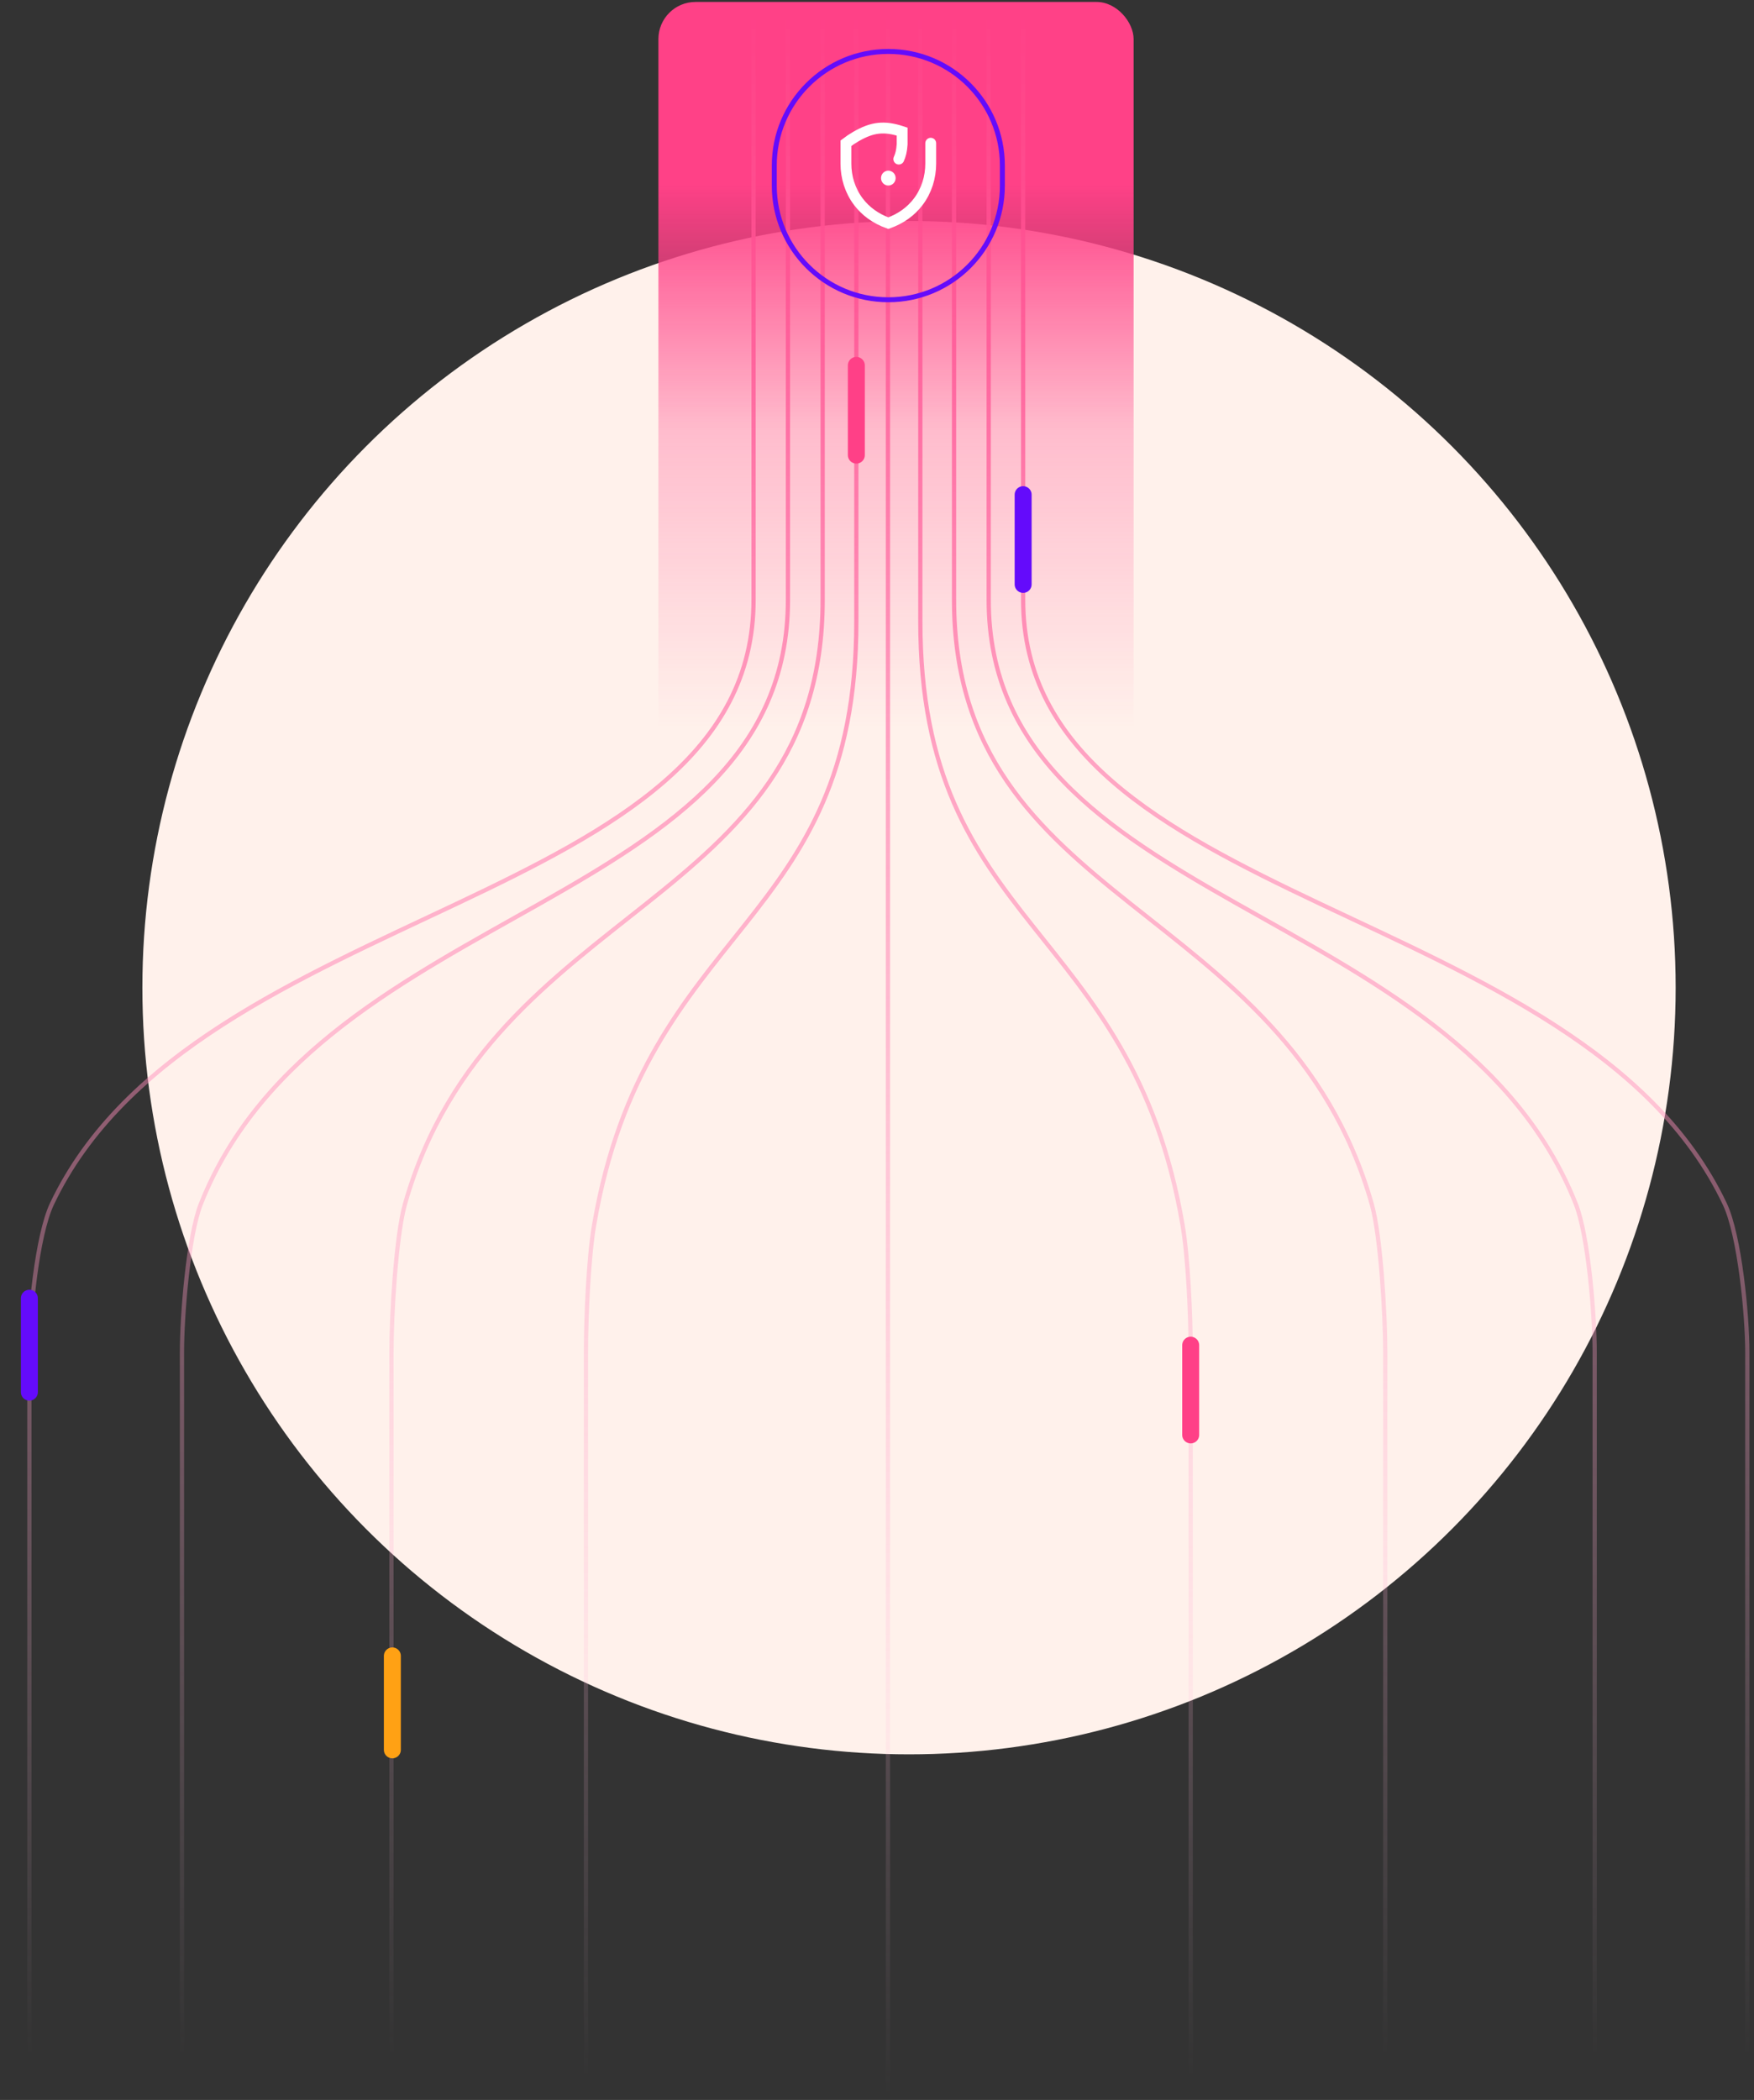 <svg width="355" height="425" viewBox="0 0 355 425" fill="none" xmlns="http://www.w3.org/2000/svg">
<rect x="0" y="0" width="355" height="425" fill="#333333" stroke="none"/>
<circle cx="183.98" cy="199.888" r="155.164" fill="#FFF1EB"/>
<rect x="229.438" y="304.055" width="96.179" height="303.663" rx="7.514" transform="rotate(180 229.438 304.055)" fill="url(#paint0_linear_4173_40033)"/>
<path d="M152.515 3.357V121.311C152.644 183.774 39.605 182.269 10.511 243.654C7.458 250.101 5.945 266.307 5.945 273.586V416.197" stroke="url(#paint1_linear_4173_40033)" stroke-width="0.858" stroke-miterlimit="10"/>
<path d="M159.476 3.357V121.311C159.584 183.774 64.995 182.269 40.654 243.654C38.097 250.101 36.83 266.307 36.83 273.586V416.197" stroke="url(#paint2_linear_4173_40033)" stroke-width="0.858" stroke-miterlimit="10"/>
<path d="M166.5 3.357V121.311C166.579 183.774 99.434 182.269 81.97 243.654C80.134 250.101 79.227 266.307 79.227 273.586V416.197" stroke="url(#paint3_linear_4173_40033)" stroke-width="0.858" stroke-miterlimit="10"/>
<path d="M173.321 3.357V125.652C173.364 188.114 130.667 186.609 120.232 247.994C119.138 254.441 118.598 266.315 118.598 273.586V420.537" stroke="url(#paint4_linear_4173_40033)" stroke-width="0.858" stroke-miterlimit="10"/>
<path d="M207.078 3.357V121.311C206.949 183.774 319.988 182.269 349.082 243.654C352.135 250.101 353.647 266.307 353.647 273.586V416.197" stroke="url(#paint5_linear_4173_40033)" stroke-width="0.858" stroke-miterlimit="10"/>
<path d="M200.108 3.357V121.311C199.999 183.774 294.589 182.269 318.93 243.654C321.486 250.101 322.754 266.307 322.754 273.586V416.197" stroke="url(#paint6_linear_4173_40033)" stroke-width="0.858" stroke-miterlimit="10"/>
<path d="M193.095 3.357V121.311C193.016 183.774 260.161 182.269 277.624 243.654C279.461 250.101 280.368 266.307 280.368 273.586V416.197" stroke="url(#paint7_linear_4173_40033)" stroke-width="0.858" stroke-miterlimit="10"/>
<path d="M186.268 3.357V125.652C186.224 188.114 228.921 186.609 239.356 247.994C240.451 254.441 240.991 266.315 240.991 273.586V420.537" stroke="url(#paint8_linear_4173_40033)" stroke-width="0.858" stroke-miterlimit="10"/>
<path d="M179.714 3.357V424.125" stroke="url(#paint9_linear_4173_40033)" stroke-width="0.858" stroke-miterlimit="10"/>
<path d="M79.41 335.131V354.139" stroke="#FFA114" stroke-width="3.433" stroke-linecap="round"/>
<path d="M5.945 262.74V281.748" stroke="#640BFB" stroke-width="3.433" stroke-linecap="round"/>
<path d="M240.99 272.244V290.405" stroke="#FF4087" stroke-width="3.433" stroke-linecap="round"/>
<path d="M173.319 73.945V92.106" stroke="#FF4087" stroke-width="3.433" stroke-linecap="round"/>
<path d="M207.078 100.111V118.272" stroke="#640BFB" stroke-width="3.433" stroke-linecap="round"/>
<path d="M179.793 10.412C192.54 10.412 202.874 20.747 202.874 33.494V37.587C202.874 50.334 192.54 60.669 179.793 60.669C167.045 60.669 156.711 50.335 156.711 37.587V33.494C156.711 20.747 167.045 10.412 179.793 10.412Z" stroke="#640BFB"/>
<path d="M188.374 28.988V33.109C188.374 35.877 187.531 38.597 185.874 40.795C184.396 42.757 182.386 44.229 179.793 45.169C177.201 44.229 175.19 42.757 173.711 40.795C172.055 38.597 171.211 35.877 171.211 33.109V28.988C171.856 28.493 172.524 28.044 173.216 27.643C176.596 25.682 179.007 25.448 182.588 26.633V29.21C182.497 30.604 182.267 31.401 181.912 32.195" stroke="white" stroke-width="2.198" stroke-miterlimit="10" stroke-linecap="round"/>
<path d="M179.792 37.548C180.609 37.548 181.272 36.874 181.272 36.044C181.272 35.213 180.609 34.539 179.792 34.539C178.975 34.539 178.312 35.213 178.312 36.044C178.312 36.874 178.975 37.548 179.792 37.548Z" fill="white"/>
<defs>
<linearGradient id="paint0_linear_4173_40033" x1="277.528" y1="429.79" x2="277.528" y2="570.896" gradientUnits="userSpaceOnUse">
<stop offset="0.22" stop-color="#FF4187" stop-opacity="0"/>
<stop offset="0.645" stop-color="#FF4187" stop-opacity="0.3"/>
<stop offset="1" stop-color="#FF4187"/>
</linearGradient>
<linearGradient id="paint1_linear_4173_40033" x1="79.23" y1="3.357" x2="79.23" y2="416.197" gradientUnits="userSpaceOnUse">
<stop stop-color="#FF4187"/>
<stop offset="1" stop-color="#FFD2E9" stop-opacity="0"/>
</linearGradient>
<linearGradient id="paint2_linear_4173_40033" x1="98.153" y1="3.357" x2="98.153" y2="416.197" gradientUnits="userSpaceOnUse">
<stop stop-color="#FF4187"/>
<stop offset="1" stop-color="#FFD2E9" stop-opacity="0"/>
</linearGradient>
<linearGradient id="paint3_linear_4173_40033" x1="122.863" y1="3.357" x2="122.863" y2="416.197" gradientUnits="userSpaceOnUse">
<stop stop-color="#FF4187"/>
<stop offset="1" stop-color="#FFD2E9" stop-opacity="0"/>
</linearGradient>
<linearGradient id="paint4_linear_4173_40033" x1="145.959" y1="3.357" x2="145.959" y2="420.537" gradientUnits="userSpaceOnUse">
<stop stop-color="#FF4187"/>
<stop offset="1" stop-color="#FFD2E9" stop-opacity="0"/>
</linearGradient>
<linearGradient id="paint5_linear_4173_40033" x1="280.363" y1="3.357" x2="280.363" y2="416.197" gradientUnits="userSpaceOnUse">
<stop stop-color="#FF4187"/>
<stop offset="1" stop-color="#FFD2E9" stop-opacity="0"/>
</linearGradient>
<linearGradient id="paint6_linear_4173_40033" x1="261.431" y1="3.357" x2="261.431" y2="416.197" gradientUnits="userSpaceOnUse">
<stop stop-color="#FF4187"/>
<stop offset="1" stop-color="#FFD2E9" stop-opacity="0"/>
</linearGradient>
<linearGradient id="paint7_linear_4173_40033" x1="236.731" y1="3.357" x2="236.731" y2="416.197" gradientUnits="userSpaceOnUse">
<stop stop-color="#FF4187"/>
<stop offset="1" stop-color="#FFD2E9" stop-opacity="0"/>
</linearGradient>
<linearGradient id="paint8_linear_4173_40033" x1="213.629" y1="3.357" x2="213.629" y2="420.537" gradientUnits="userSpaceOnUse">
<stop stop-color="#FF4187"/>
<stop offset="1" stop-color="#FFD2E9" stop-opacity="0"/>
</linearGradient>
<linearGradient id="paint9_linear_4173_40033" x1="180.214" y1="3.357" x2="180.214" y2="424.125" gradientUnits="userSpaceOnUse">
<stop stop-color="#FF4187"/>
<stop offset="1" stop-color="#FFD2E9" stop-opacity="0"/>
</linearGradient>
</defs>
</svg>
